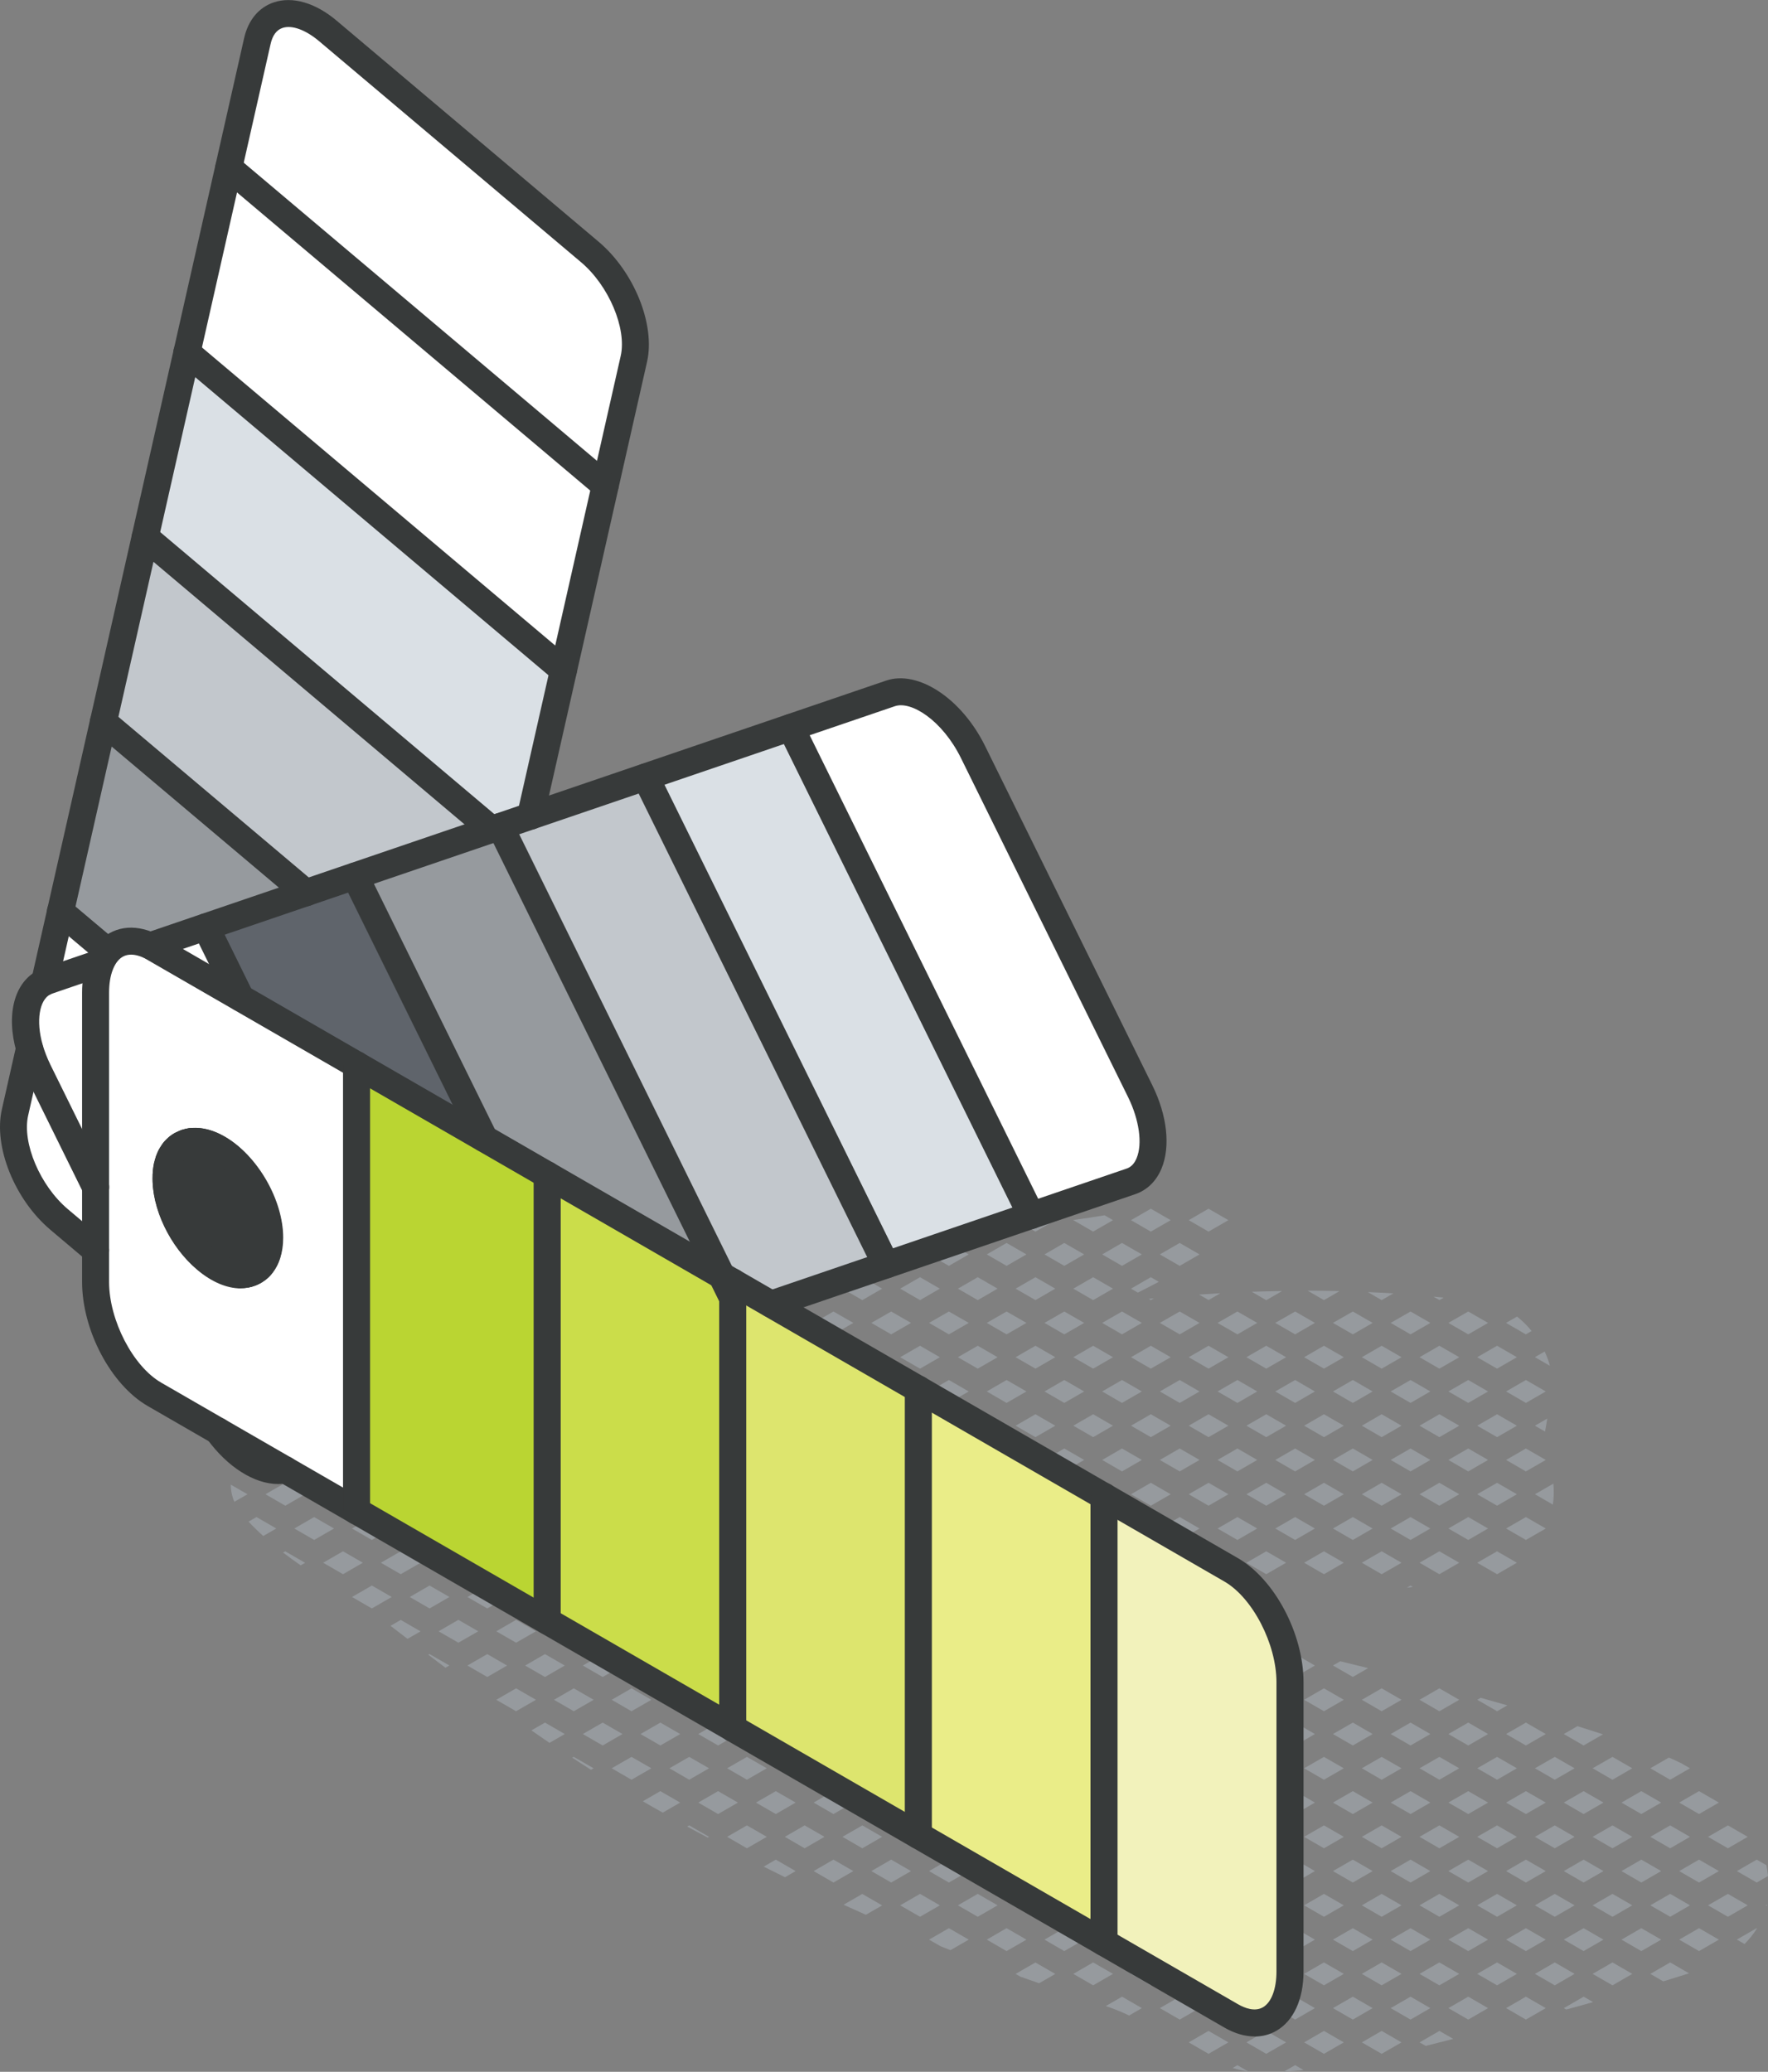 <svg xmlns="http://www.w3.org/2000/svg" id="Layer_2" data-name="Layer 2" viewBox="0 0 290.13 340"><rect x="0" y="0" width="290.13" height="340" fill="#808080" stroke="none"/><defs><style>      .cls-1 {        fill: #f2f2bb;      }      .cls-2 {        fill: #eaed88;      }      .cls-3 {        fill: #fff;      }      .cls-4 {        fill: #969a9e;      }      .cls-5 {        fill: #c2c7cc;      }      .cls-6 {        fill: #bad532;      }      .cls-7 {        fill: #cbdd4a;      }      .cls-8 {        fill: #dde56e;      }      .cls-9 {        fill: #dae0e5;      }      .cls-10 {        fill: #373a3a;      }      .cls-11 {        fill: #5f646b;      }    </style></defs><g id="icons_design" data-name="icons design"><g><path class="cls-4" d="m289.93,312.78c.02-.07.03-.15.05-.22l-.21.12.17.1Z"></path><polygon class="cls-4" points="286.8 301.44 283.55 299.56 280.29 301.44 283.55 303.32 286.8 301.44"></polygon><polygon class="cls-4" points="283.55 310.8 280.29 312.68 283.55 314.56 286.8 312.68 283.55 310.8"></polygon><path class="cls-4" d="m288.28,305.18l-3.26,1.88,3.26,1.88,1.85-1.07c-.07-.61-.15-1.2-.26-1.77l-1.59-.92Z"></path><path class="cls-4" d="m285.03,318.31l1.25.72c.78-.78,1.47-1.65,2.05-2.58l-.05-.03-3.26,1.88Z"></path><path class="cls-4" d="m277.33,290.19l-1.38-.8c-.68-.33-1.37-.65-2.08-.96l-3.05,1.76,3.25,1.88,3.26-1.88Z"></path><polygon class="cls-4" points="277.33 301.44 274.08 299.56 270.82 301.44 274.08 303.32 277.33 301.44"></polygon><polygon class="cls-4" points="282.07 295.82 278.81 293.94 275.56 295.82 278.81 297.7 282.07 295.82"></polygon><polygon class="cls-4" points="277.33 312.68 274.08 310.8 270.82 312.68 274.08 314.56 277.33 312.68"></polygon><polygon class="cls-4" points="282.07 307.06 278.81 305.18 275.56 307.06 278.81 308.94 282.07 307.06"></polygon><path class="cls-4" d="m270.82,323.93l2.12,1.23c1.41-.43,2.82-.87,4.23-1.32l-3.09-1.79-3.25,1.88Z"></path><polygon class="cls-4" points="275.56 318.31 278.81 320.19 282.07 318.31 278.81 316.43 275.56 318.31"></polygon><polygon class="cls-4" points="267.86 290.19 264.61 288.32 261.35 290.19 264.61 292.07 267.86 290.19"></polygon><polygon class="cls-4" points="267.86 301.44 264.61 299.56 261.35 301.44 264.61 303.32 267.86 301.44"></polygon><polygon class="cls-4" points="272.6 295.82 269.34 293.94 266.09 295.82 269.34 297.7 272.6 295.82"></polygon><polygon class="cls-4" points="267.86 312.68 264.61 310.8 261.35 312.68 264.61 314.56 267.86 312.68"></polygon><polygon class="cls-4" points="272.6 307.06 269.34 305.18 266.09 307.06 269.34 308.94 272.6 307.06"></polygon><polygon class="cls-4" points="261.35 323.93 264.61 325.81 267.86 323.93 264.61 322.05 261.35 323.93"></polygon><polygon class="cls-4" points="269.34 316.43 266.09 318.31 269.34 320.19 272.6 318.31 269.34 316.43"></polygon><polygon class="cls-4" points="258.39 290.19 255.14 288.32 251.88 290.19 255.14 292.07 258.39 290.19"></polygon><path class="cls-4" d="m263.05,284.62c-1.4-.45-2.79-.91-4.19-1.34l-2.24,1.29,3.25,1.88,3.17-1.83Z"></path><polygon class="cls-4" points="258.39 301.44 255.14 299.56 251.88 301.44 255.14 303.32 258.39 301.44"></polygon><polygon class="cls-4" points="263.13 295.82 259.87 293.94 256.62 295.82 259.87 297.7 263.13 295.82"></polygon><polygon class="cls-4" points="258.39 312.68 255.14 310.8 251.88 312.68 255.14 314.56 258.39 312.68"></polygon><polygon class="cls-4" points="263.13 307.06 259.87 305.18 256.62 307.06 259.87 308.94 263.13 307.06"></polygon><polygon class="cls-4" points="255.14 322.05 251.88 323.93 255.14 325.81 258.39 323.93 255.14 322.05"></polygon><polygon class="cls-4" points="263.13 318.31 259.87 316.43 256.62 318.31 259.87 320.19 263.13 318.31"></polygon><path class="cls-4" d="m256.62,329.55l.4.23c1.47-.4,2.94-.8,4.4-1.22l-1.54-.89-3.25,1.88Z"></path><path class="cls-4" d="m247.35,279.86c-1.45-.42-2.91-.83-4.37-1.24l-.56.33,3.26,1.88,1.68-.97Z"></path><polygon class="cls-4" points="248.92 290.19 245.67 288.32 242.41 290.19 245.67 292.07 248.92 290.19"></polygon><polygon class="cls-4" points="253.66 284.57 250.4 282.69 247.15 284.57 250.4 286.45 253.66 284.57"></polygon><polygon class="cls-4" points="248.92 301.44 245.67 299.56 242.41 301.44 245.67 303.32 248.92 301.44"></polygon><polygon class="cls-4" points="253.66 295.82 250.4 293.94 247.15 295.82 250.4 297.7 253.66 295.82"></polygon><polygon class="cls-4" points="248.92 312.68 245.67 310.8 242.41 312.68 245.67 314.56 248.92 312.68"></polygon><polygon class="cls-4" points="253.66 307.06 250.4 305.18 247.15 307.06 250.4 308.94 253.66 307.06"></polygon><polygon class="cls-4" points="245.67 322.05 242.41 323.93 245.67 325.81 248.92 323.93 245.67 322.05"></polygon><polygon class="cls-4" points="253.66 318.31 250.4 316.43 247.15 318.31 250.4 320.19 253.66 318.31"></polygon><polygon class="cls-4" points="247.15 329.55 250.4 331.43 253.66 329.55 250.4 327.67 247.15 329.55"></polygon><polygon class="cls-4" points="232.95 278.95 236.2 280.83 239.46 278.95 236.2 277.07 232.95 278.95"></polygon><polygon class="cls-4" points="239.46 290.19 236.2 288.32 232.95 290.19 236.2 292.07 239.46 290.19"></polygon><polygon class="cls-4" points="244.19 284.57 240.94 282.69 237.68 284.57 240.94 286.45 244.19 284.57"></polygon><polygon class="cls-4" points="239.46 301.44 236.2 299.56 232.95 301.44 236.2 303.32 239.46 301.44"></polygon><polygon class="cls-4" points="244.19 295.82 240.94 293.94 237.68 295.82 240.94 297.7 244.19 295.82"></polygon><polygon class="cls-4" points="239.46 312.68 236.2 310.8 232.95 312.68 236.2 314.56 239.46 312.68"></polygon><polygon class="cls-4" points="244.19 307.06 240.94 305.18 237.68 307.06 240.94 308.94 244.19 307.06"></polygon><polygon class="cls-4" points="239.46 323.93 236.2 322.05 232.95 323.93 236.2 325.81 239.46 323.93"></polygon><polygon class="cls-4" points="244.19 318.31 240.94 316.43 237.68 318.31 240.94 320.19 244.19 318.31"></polygon><path class="cls-4" d="m232.95,335.17l1.01.58c1.52-.38,3.02-.76,4.52-1.15l-2.27-1.31-3.25,1.88Z"></path><polygon class="cls-4" points="237.68 329.55 240.94 331.43 244.19 329.55 240.94 327.67 237.68 329.55"></polygon><polygon class="cls-4" points="229.99 278.95 226.73 277.07 223.48 278.95 226.73 280.83 229.99 278.95"></polygon><polygon class="cls-4" points="229.99 290.19 226.73 288.32 223.48 290.19 226.73 292.07 229.99 290.19"></polygon><polygon class="cls-4" points="234.72 284.57 231.47 282.69 228.21 284.57 231.47 286.45 234.72 284.57"></polygon><polygon class="cls-4" points="229.99 301.44 226.73 299.56 223.48 301.44 226.73 303.32 229.99 301.44"></polygon><polygon class="cls-4" points="234.72 295.82 231.47 293.94 228.21 295.82 231.47 297.7 234.72 295.82"></polygon><polygon class="cls-4" points="229.99 312.68 226.73 310.8 223.48 312.68 226.73 314.56 229.99 312.68"></polygon><polygon class="cls-4" points="234.72 307.06 231.47 305.18 228.21 307.06 231.47 308.94 234.72 307.06"></polygon><polygon class="cls-4" points="229.99 323.93 226.73 322.05 223.48 323.93 226.73 325.81 229.99 323.93"></polygon><polygon class="cls-4" points="234.72 318.31 231.47 316.43 228.21 318.31 231.47 320.19 234.72 318.31"></polygon><polygon class="cls-4" points="223.48 335.17 226.73 337.05 229.99 335.17 226.73 333.29 223.48 335.17"></polygon><polygon class="cls-4" points="231.47 327.67 228.21 329.55 231.47 331.43 234.72 329.55 231.47 327.67"></polygon><polygon class="cls-4" points="220.52 278.95 217.26 277.07 214.01 278.95 217.26 280.83 220.52 278.95"></polygon><path class="cls-4" d="m224.51,273.75c-1.52-.38-3.05-.75-4.57-1.12l-1.2.69,3.26,1.88,2.52-1.45Z"></path><polygon class="cls-4" points="220.52 290.19 217.26 288.32 214.01 290.19 217.26 292.07 220.52 290.19"></polygon><polygon class="cls-4" points="225.25 284.57 222 282.69 218.74 284.57 222 286.45 225.25 284.57"></polygon><polygon class="cls-4" points="220.52 301.44 217.26 299.56 214.01 301.44 217.26 303.32 220.52 301.44"></polygon><polygon class="cls-4" points="225.25 295.82 222 293.94 218.74 295.82 222 297.7 225.25 295.82"></polygon><polygon class="cls-4" points="220.52 312.68 217.26 310.8 214.01 312.68 217.26 314.56 220.52 312.68"></polygon><polygon class="cls-4" points="225.25 307.06 222 305.18 218.74 307.06 222 308.94 225.25 307.06"></polygon><polygon class="cls-4" points="220.52 323.93 217.26 322.05 214.01 323.93 217.26 325.81 220.52 323.93"></polygon><polygon class="cls-4" points="225.25 318.31 222 316.43 218.74 318.31 222 320.19 225.25 318.31"></polygon><polygon class="cls-4" points="214.01 335.17 217.26 337.05 220.52 335.17 217.26 333.29 214.01 335.17"></polygon><polygon class="cls-4" points="222 327.67 218.74 329.55 222 331.43 225.25 329.55 222 327.67"></polygon><polygon class="cls-4" points="211.05 278.95 207.79 277.07 204.54 278.95 207.79 280.83 211.05 278.95"></polygon><polygon class="cls-4" points="215.78 273.33 212.53 271.45 209.27 273.33 212.53 275.21 215.78 273.33"></polygon><polygon class="cls-4" points="211.05 290.19 207.79 288.32 204.54 290.19 207.79 292.07 211.05 290.19"></polygon><polygon class="cls-4" points="215.78 284.57 212.53 282.69 209.27 284.57 212.53 286.45 215.78 284.57"></polygon><polygon class="cls-4" points="211.05 301.44 207.79 299.56 204.54 301.44 207.79 303.32 211.05 301.44"></polygon><polygon class="cls-4" points="215.78 295.82 212.53 293.94 209.27 295.82 212.53 297.7 215.78 295.82"></polygon><polygon class="cls-4" points="211.05 312.68 207.79 310.8 204.54 312.68 207.79 314.56 211.05 312.68"></polygon><polygon class="cls-4" points="215.78 307.06 212.53 305.18 209.27 307.06 212.53 308.94 215.78 307.06"></polygon><polygon class="cls-4" points="211.05 323.93 207.79 322.05 204.54 323.93 207.79 325.81 211.05 323.93"></polygon><polygon class="cls-4" points="215.78 318.31 212.53 316.43 209.27 318.31 212.53 320.19 215.78 318.31"></polygon><path class="cls-4" d="m210.65,340c1.08-.08,2.17-.16,3.26-.29l-1.38-.8-1.88,1.08Z"></path><polygon class="cls-4" points="207.79 333.29 204.54 335.17 207.79 337.05 211.05 335.17 207.79 333.29"></polygon><polygon class="cls-4" points="215.78 329.55 212.53 327.67 209.27 329.55 212.53 331.43 215.78 329.55"></polygon><path class="cls-4" d="m200.59,268.28c-1.59-.33-3.19-.67-4.79-1l-.73.42,3.26,1.88,2.26-1.31Z"></path><polygon class="cls-4" points="201.58 278.95 198.32 277.07 195.07 278.95 198.32 280.83 201.58 278.95"></polygon><polygon class="cls-4" points="206.31 273.33 203.06 271.45 199.8 273.33 203.06 275.21 206.31 273.33"></polygon><polygon class="cls-4" points="201.58 290.19 198.32 288.32 195.07 290.19 198.32 292.07 201.58 290.19"></polygon><polygon class="cls-4" points="206.31 284.57 203.06 282.69 199.8 284.57 203.06 286.45 206.31 284.57"></polygon><polygon class="cls-4" points="201.58 301.44 198.32 299.56 195.07 301.44 198.32 303.32 201.58 301.44"></polygon><polygon class="cls-4" points="206.31 295.82 203.06 293.94 199.8 295.82 203.06 297.7 206.31 295.82"></polygon><polygon class="cls-4" points="201.58 312.68 198.32 310.8 195.07 312.68 198.32 314.56 201.58 312.68"></polygon><polygon class="cls-4" points="206.31 307.06 203.06 305.18 199.8 307.06 203.06 308.94 206.31 307.06"></polygon><polygon class="cls-4" points="201.58 323.93 198.32 322.05 195.07 323.93 198.32 325.81 201.58 323.93"></polygon><polygon class="cls-4" points="206.31 318.31 203.06 316.43 199.8 318.31 203.06 320.19 206.31 318.31"></polygon><path class="cls-4" d="m202.27,339.37c.85.25,1.7.44,2.58.58l-1.79-1.03-.79.45Z"></path><polygon class="cls-4" points="195.07 335.17 198.32 337.05 201.58 335.17 198.32 333.29 195.07 335.17"></polygon><polygon class="cls-4" points="206.31 329.55 203.06 327.67 199.8 329.55 203.06 331.43 206.31 329.55"></polygon><path class="cls-4" d="m192.11,267.71l-2.98-1.72c-.14-.03-.27-.05-.4-.08l-3.12,1.8,3.25,1.88,3.26-1.88Z"></path><polygon class="cls-4" points="192.11 278.95 188.85 277.07 185.6 278.95 188.85 280.83 192.11 278.95"></polygon><polygon class="cls-4" points="196.84 273.33 193.59 271.45 190.33 273.33 193.59 275.21 196.84 273.33"></polygon><polygon class="cls-4" points="192.11 290.19 188.85 288.32 185.6 290.19 188.85 292.07 192.11 290.19"></polygon><polygon class="cls-4" points="196.84 284.57 193.59 282.69 190.33 284.57 193.59 286.45 196.84 284.57"></polygon><polygon class="cls-4" points="192.11 301.44 188.85 299.56 185.6 301.44 188.85 303.32 192.11 301.44"></polygon><polygon class="cls-4" points="196.84 295.82 193.59 293.94 190.33 295.82 193.59 297.7 196.84 295.82"></polygon><polygon class="cls-4" points="192.11 312.68 188.85 310.8 185.6 312.68 188.85 314.56 192.11 312.68"></polygon><polygon class="cls-4" points="196.84 307.06 193.59 305.18 190.33 307.06 193.59 308.94 196.84 307.06"></polygon><polygon class="cls-4" points="188.85 322.05 185.6 323.93 188.85 325.81 192.11 323.93 188.85 322.05"></polygon><polygon class="cls-4" points="196.84 318.31 193.59 316.43 190.33 318.31 193.59 320.19 196.84 318.31"></polygon><polygon class="cls-4" points="193.59 327.67 190.33 329.55 193.59 331.43 196.84 329.55 193.59 327.67"></polygon><polygon class="cls-4" points="182.64 267.71 179.39 265.83 176.13 267.71 179.39 269.58 182.64 267.71"></polygon><polygon class="cls-4" points="182.64 278.95 179.39 277.07 176.13 278.95 179.39 280.83 182.64 278.95"></polygon><polygon class="cls-4" points="187.38 273.33 184.12 271.45 180.87 273.33 184.12 275.21 187.38 273.33"></polygon><polygon class="cls-4" points="182.64 290.19 179.39 288.32 176.13 290.19 179.39 292.07 182.64 290.19"></polygon><polygon class="cls-4" points="187.38 284.57 184.12 282.69 180.87 284.57 184.12 286.45 187.38 284.57"></polygon><polygon class="cls-4" points="182.64 301.44 179.39 299.56 176.13 301.44 179.39 303.32 182.64 301.44"></polygon><polygon class="cls-4" points="187.38 295.82 184.12 293.94 180.87 295.82 184.12 297.7 187.38 295.82"></polygon><polygon class="cls-4" points="182.64 312.68 179.39 310.8 176.13 312.68 179.39 314.56 182.64 312.68"></polygon><polygon class="cls-4" points="187.38 307.06 184.12 305.18 180.87 307.06 184.12 308.94 187.38 307.06"></polygon><polygon class="cls-4" points="179.39 322.05 176.13 323.93 179.39 325.81 182.64 323.93 179.39 322.05"></polygon><polygon class="cls-4" points="187.38 318.31 184.12 316.43 180.87 318.31 184.12 320.19 187.38 318.31"></polygon><path class="cls-4" d="m181.45,329.21c.11.04.21.07.32.11,1.19.4,2.36.89,3.52,1.44l2.09-1.21-3.25-1.88-2.67,1.54Z"></path><polygon class="cls-4" points="173.17 267.71 169.92 265.83 166.66 267.71 169.92 269.58 173.17 267.71"></polygon><polygon class="cls-4" points="173.17 278.95 169.92 277.07 166.66 278.95 169.92 280.83 173.17 278.95"></polygon><polygon class="cls-4" points="177.91 273.33 174.65 271.45 171.4 273.33 174.65 275.21 177.91 273.33"></polygon><polygon class="cls-4" points="173.17 290.19 169.92 288.32 166.66 290.19 169.92 292.07 173.17 290.19"></polygon><polygon class="cls-4" points="177.91 284.57 174.65 282.69 171.4 284.57 174.65 286.45 177.91 284.57"></polygon><polygon class="cls-4" points="173.17 301.44 169.92 299.56 166.66 301.44 169.92 303.32 173.17 301.44"></polygon><polygon class="cls-4" points="177.91 295.82 174.65 293.94 171.4 295.82 174.65 297.7 177.91 295.82"></polygon><polygon class="cls-4" points="173.17 312.68 169.92 310.8 166.66 312.68 169.92 314.56 173.17 312.68"></polygon><polygon class="cls-4" points="177.91 307.06 174.65 305.18 171.4 307.06 174.65 308.94 177.91 307.06"></polygon><path class="cls-4" d="m166.66,323.93l.77.45c1.03.37,2.05.73,3.08,1.09l2.66-1.53-3.26-1.88-3.26,1.88Z"></path><polygon class="cls-4" points="174.65 316.43 171.4 318.31 174.65 320.19 177.91 318.31 174.65 316.43"></polygon><polygon class="cls-4" points="163.7 267.71 160.45 265.83 157.19 267.71 160.45 269.58 163.7 267.71"></polygon><polygon class="cls-4" points="163.7 278.95 160.45 277.07 157.19 278.95 160.45 280.83 163.7 278.95"></polygon><polygon class="cls-4" points="168.44 273.33 165.18 271.45 161.93 273.33 165.18 275.21 168.44 273.33"></polygon><polygon class="cls-4" points="163.7 290.19 160.45 288.32 157.19 290.19 160.45 292.07 163.7 290.19"></polygon><polygon class="cls-4" points="168.44 284.57 165.18 282.69 161.93 284.57 165.18 286.45 168.44 284.57"></polygon><polygon class="cls-4" points="163.7 301.44 160.45 299.56 157.19 301.44 160.45 303.32 163.7 301.44"></polygon><polygon class="cls-4" points="168.44 295.82 165.18 293.94 161.93 295.82 165.18 297.7 168.44 295.82"></polygon><polygon class="cls-4" points="160.45 310.8 157.19 312.68 160.45 314.56 163.7 312.68 160.45 310.8"></polygon><polygon class="cls-4" points="168.44 307.06 165.18 305.18 161.93 307.06 165.18 308.94 168.44 307.06"></polygon><polygon class="cls-4" points="165.18 316.43 161.93 318.31 165.18 320.19 168.44 318.31 165.18 316.43"></polygon><polygon class="cls-4" points="154.23 267.71 150.98 265.83 147.72 267.71 150.98 269.58 154.23 267.71"></polygon><polygon class="cls-4" points="154.23 278.95 150.98 277.07 147.72 278.95 150.98 280.83 154.23 278.95"></polygon><polygon class="cls-4" points="158.97 273.33 155.71 271.45 152.46 273.33 155.71 275.21 158.97 273.33"></polygon><polygon class="cls-4" points="154.23 290.19 150.98 288.32 147.72 290.19 150.98 292.07 154.23 290.19"></polygon><polygon class="cls-4" points="158.97 284.57 155.71 282.69 152.46 284.57 155.71 286.45 158.97 284.57"></polygon><polygon class="cls-4" points="154.23 301.44 150.98 299.56 147.72 301.44 150.98 303.32 154.23 301.44"></polygon><polygon class="cls-4" points="158.97 295.82 155.71 293.94 152.46 295.82 155.71 297.7 158.97 295.82"></polygon><polygon class="cls-4" points="150.98 310.8 147.72 312.68 150.98 314.56 154.23 312.68 150.98 310.8"></polygon><polygon class="cls-4" points="158.97 307.06 155.71 305.18 152.46 307.06 155.71 308.94 158.97 307.06"></polygon><path class="cls-4" d="m152.46,318.31l1.88,1.08c.54.22,1.09.44,1.63.65l3-1.73-3.26-1.88-3.25,1.88Z"></path><path class="cls-4" d="m141.07,269.33l.44.26,3.26-1.88-2.2-1.27c-.54.8-1.02,1.68-1.41,2.66-.03.08-.05.16-.08.23Z"></path><path class="cls-4" d="m141.51,280.83l3.26-1.88-3.26-1.88-1.12.65c.24,1.06.59,2.1,1.06,3.08l.06.03Z"></path><polygon class="cls-4" points="149.5 273.33 146.24 271.45 142.99 273.33 146.24 275.21 149.5 273.33"></polygon><polygon class="cls-4" points="144.76 290.19 141.51 288.32 138.25 290.19 141.51 292.07 144.76 290.19"></polygon><path class="cls-4" d="m146.24,286.45l3.26-1.88-3.26-1.88-2.53,1.46c.72.81,1.53,1.56,2.44,2.23-.05-.02-.09-.04-.14-.07l.23.13Z"></path><polygon class="cls-4" points="144.76 301.44 141.51 299.56 138.25 301.44 141.51 303.32 144.76 301.44"></polygon><polygon class="cls-4" points="149.5 295.82 146.24 293.94 142.99 295.82 146.24 297.7 149.5 295.82"></polygon><path class="cls-4" d="m138.43,312.58c1.22.55,2.43,1.11,3.66,1.65l2.67-1.54-3.26-1.88-3.08,1.78Z"></path><polygon class="cls-4" points="146.24 305.18 142.99 307.06 146.24 308.94 149.5 307.06 146.24 305.18"></polygon><path class="cls-4" d="m133.26,280.13c-1.15-.58-2.29-1.18-3.43-1.78l-1.04.6,3.25,1.88,1.22-.7Z"></path><polygon class="cls-4" points="135.3 290.19 132.04 288.32 128.79 290.19 132.04 292.07 135.3 290.19"></polygon><polygon class="cls-4" points="140.03 284.57 136.77 282.69 133.52 284.57 136.77 286.45 140.03 284.57"></polygon><polygon class="cls-4" points="132.04 299.56 128.79 301.44 132.04 303.32 135.3 301.44 132.04 299.56"></polygon><polygon class="cls-4" points="140.03 295.82 136.77 293.94 133.52 295.82 136.77 297.7 140.03 295.82"></polygon><polygon class="cls-4" points="136.77 305.18 133.52 307.06 136.77 308.94 140.03 307.06 136.77 305.18"></polygon><polygon class="cls-4" points="125.83 278.95 122.57 277.07 119.32 278.95 122.57 280.83 125.83 278.95"></polygon><polygon class="cls-4" points="125.83 290.19 122.57 288.32 119.32 290.19 122.57 292.07 125.83 290.19"></polygon><polygon class="cls-4" points="130.56 284.57 127.31 282.69 124.05 284.57 127.31 286.45 130.56 284.57"></polygon><polygon class="cls-4" points="122.57 299.56 119.32 301.44 122.57 303.32 125.83 301.44 122.57 299.56"></polygon><polygon class="cls-4" points="130.56 295.82 127.31 293.94 124.05 295.82 127.31 297.7 130.56 295.82"></polygon><path class="cls-4" d="m125.32,306.33c1.16.58,2.33,1.17,3.5,1.74l1.74-1.01-3.25-1.88-1.99,1.15Z"></path><path class="cls-4" d="m113.44,269.39c-1.09-.62-2.18-1.24-3.27-1.87l-.33.19,3.26,1.88.34-.19Z"></path><polygon class="cls-4" points="116.36 278.95 113.1 277.07 109.85 278.95 113.1 280.83 116.36 278.95"></polygon><path class="cls-4" d="m120.77,273.51c-1.11-.61-2.21-1.23-3.32-1.84l-2.88,1.66,3.25,1.88,2.94-1.7Z"></path><polygon class="cls-4" points="116.36 290.19 113.1 288.32 109.85 290.19 113.1 292.07 116.36 290.19"></polygon><polygon class="cls-4" points="121.09 284.57 117.84 282.69 114.58 284.57 117.84 286.45 121.09 284.57"></polygon><path class="cls-4" d="m112.77,299.75c1.12.62,2.25,1.21,3.37,1.81l.21-.12-3.25-1.88-.33.19Z"></path><polygon class="cls-4" points="117.84 293.94 114.58 295.82 117.84 297.7 121.09 295.82 117.84 293.94"></polygon><polygon class="cls-4" points="106.89 267.71 103.63 265.83 100.38 267.71 103.63 269.58 106.89 267.71"></polygon><polygon class="cls-4" points="106.89 278.95 103.63 277.07 100.38 278.95 103.63 280.83 106.89 278.95"></polygon><polygon class="cls-4" points="111.62 273.33 108.37 271.45 105.11 273.33 108.37 275.21 111.62 273.33"></polygon><polygon class="cls-4" points="103.63 288.32 100.38 290.19 103.63 292.07 106.89 290.19 103.63 288.32"></polygon><polygon class="cls-4" points="111.62 284.57 108.37 282.69 105.11 284.57 108.37 286.45 111.62 284.57"></polygon><path class="cls-4" d="m105.48,295.6c1.08.64,2.18,1.25,3.28,1.87l2.86-1.65-3.26-1.88-2.88,1.67Z"></path><polygon class="cls-4" points="97.42 267.71 94.16 265.83 90.91 267.71 94.16 269.58 97.42 267.71"></polygon><polygon class="cls-4" points="97.42 278.95 94.16 277.07 90.91 278.95 94.16 280.83 97.42 278.95"></polygon><polygon class="cls-4" points="102.15 273.33 98.9 271.45 95.64 273.33 98.9 275.21 102.15 273.33"></polygon><path class="cls-4" d="m93.92,288.46c1.02.66,2.04,1.33,3.07,1.98l.42-.25-3.26-1.88-.24.14Z"></path><polygon class="cls-4" points="98.9 282.69 95.64 284.57 98.9 286.45 102.15 284.57 98.9 282.69"></polygon><polygon class="cls-4" points="87.95 267.71 84.69 265.83 81.44 267.71 84.69 269.58 87.95 267.71"></polygon><polygon class="cls-4" points="84.69 277.07 81.44 278.95 84.69 280.83 87.95 278.95 84.69 277.07"></polygon><polygon class="cls-4" points="92.68 273.33 89.43 271.45 86.17 273.33 89.43 275.21 92.68 273.33"></polygon><path class="cls-4" d="m87.21,283.97c.99.68,1.97,1.38,2.96,2.05l2.51-1.45-3.25-1.88-2.22,1.28Z"></path><polygon class="cls-4" points="75.22 265.83 71.97 267.71 75.22 269.58 78.48 267.71 75.22 265.83"></polygon><polygon class="cls-4" points="79.96 271.45 76.7 273.33 79.96 275.21 83.21 273.33 79.96 271.45"></polygon><path class="cls-4" d="m64.07,266.8c.07.06.15.11.22.17l2.58,1.98,2.14-1.23-3.25-1.88-1.68.97Z"></path><path class="cls-4" d="m70.29,271.56c.93.72,1.88,1.42,2.81,2.13l.64-.37-3.26-1.88-.2.11Z"></path><polygon class="cls-4" points="59.54 245.22 56.29 243.34 53.03 245.22 56.29 247.1 59.54 245.22"></polygon><polygon class="cls-4" points="56.29 254.58 53.03 256.46 56.29 258.34 59.54 256.46 56.29 254.58"></polygon><polygon class="cls-4" points="50.07 245.22 46.82 243.34 43.56 245.22 46.82 247.1 50.07 245.22"></polygon><polygon class="cls-4" points="54.81 239.59 51.55 237.71 48.3 239.59 51.55 241.47 54.81 239.59"></polygon><path class="cls-4" d="m46.46,254.79c.94.72,1.9,1.41,2.88,2.1l.73-.42-3.26-1.88-.35.2Z"></path><polygon class="cls-4" points="51.55 248.96 48.3 250.84 51.55 252.72 54.81 250.84 51.55 248.96"></polygon><path class="cls-4" d="m38.45,246.46l2.16-1.24-2.74-1.58c0,.95.2,1.91.59,2.83Z"></path><path class="cls-4" d="m39.15,239.78l2.93,1.69,3.25-1.88-3.15-1.82c-.17.05-.34.11-.5.17l-1.71.99c-.31.26-.58.54-.82.85Z"></path><path class="cls-4" d="m40.79,249.71c.76.82,1.57,1.61,2.41,2.36l2.14-1.23-3.25-1.88-1.3.75Z"></path><path class="cls-4" d="m253.48,221.8l-1.6.92,2.46,1.42c-.2-.78-.5-1.57-.86-2.34Z"></path><path class="cls-4" d="m251.88,233.97l1.66.96c.13-.71.26-1.42.37-2.13l-2.03,1.17Z"></path><path class="cls-4" d="m254.9,243.48l-3.01,1.74,2.94,1.7c.16-1.15.19-2.3.08-3.44Z"></path><polygon class="cls-4" points="248.92 222.73 245.67 220.85 242.41 222.73 245.67 224.61 248.92 222.73"></polygon><path class="cls-4" d="m248.95,216.06l-1.81,1.04,3.25,1.88.95-.55c-.72-.89-1.53-1.69-2.4-2.37Z"></path><polygon class="cls-4" points="248.92 233.97 245.67 232.09 242.41 233.97 245.67 235.85 248.92 233.97"></polygon><polygon class="cls-4" points="253.66 228.35 250.4 226.47 247.15 228.35 250.4 230.23 253.66 228.35"></polygon><polygon class="cls-4" points="245.67 243.34 242.41 245.22 245.67 247.1 248.92 245.22 245.67 243.34"></polygon><polygon class="cls-4" points="253.66 239.59 250.4 237.71 247.15 239.59 250.4 241.47 253.66 239.59"></polygon><polygon class="cls-4" points="248.92 256.46 245.67 254.58 242.41 256.46 245.67 258.34 248.92 256.46"></polygon><polygon class="cls-4" points="250.4 248.96 247.15 250.84 250.4 252.72 253.66 250.84 250.4 248.96"></polygon><path class="cls-4" d="m236.2,213.36l.71-.41c-.56-.06-1.12-.1-1.68-.16l.97.56Z"></path><polygon class="cls-4" points="239.46 222.73 236.2 220.85 232.95 222.73 236.2 224.61 239.46 222.73"></polygon><polygon class="cls-4" points="244.19 217.1 240.94 215.23 237.68 217.1 240.94 218.98 244.19 217.1"></polygon><polygon class="cls-4" points="239.46 233.97 236.2 232.09 232.95 233.97 236.2 235.85 239.46 233.97"></polygon><polygon class="cls-4" points="244.19 228.35 240.94 226.47 237.68 228.35 240.94 230.23 244.19 228.35"></polygon><polygon class="cls-4" points="239.46 245.22 236.2 243.34 232.95 245.22 236.2 247.1 239.46 245.22"></polygon><polygon class="cls-4" points="244.19 239.59 240.94 237.71 237.68 239.59 240.94 241.47 244.19 239.59"></polygon><polygon class="cls-4" points="236.2 254.58 232.95 256.46 236.2 258.34 239.46 256.46 236.2 254.58"></polygon><polygon class="cls-4" points="244.19 250.84 240.94 248.96 237.68 250.84 240.94 252.72 244.19 250.84"></polygon><path class="cls-4" d="m228.65,212.25c-1.4-.09-2.79-.14-4.18-.2l2.26,1.31,1.92-1.11Z"></path><polygon class="cls-4" points="229.99 222.73 226.73 220.85 223.48 222.73 226.73 224.61 229.99 222.73"></polygon><polygon class="cls-4" points="234.72 217.1 231.47 215.23 228.21 217.1 231.47 218.98 234.72 217.1"></polygon><polygon class="cls-4" points="229.99 233.97 226.73 232.09 223.48 233.97 226.73 235.85 229.99 233.97"></polygon><polygon class="cls-4" points="234.72 228.35 231.47 226.47 228.21 228.35 231.47 230.23 234.72 228.35"></polygon><polygon class="cls-4" points="229.99 245.22 226.73 243.34 223.48 245.22 226.73 247.1 229.99 245.22"></polygon><polygon class="cls-4" points="234.72 239.59 231.47 237.71 228.21 239.59 231.47 241.47 234.72 239.59"></polygon><path class="cls-4" d="m230.84,260.57c.33-.04.67-.09,1-.15l-.37-.21-.63.36Z"></path><polygon class="cls-4" points="226.73 254.58 223.48 256.46 226.73 258.34 229.99 256.46 226.73 254.58"></polygon><polygon class="cls-4" points="231.47 248.96 228.21 250.84 231.47 252.72 234.72 250.84 231.47 248.96"></polygon><path class="cls-4" d="m219.82,211.88c-1.75-.04-3.49-.07-5.24-.07l2.68,1.55,2.56-1.48Z"></path><polygon class="cls-4" points="220.52 222.73 217.26 220.85 214.01 222.73 217.26 224.61 220.52 222.73"></polygon><polygon class="cls-4" points="225.25 217.1 222 215.23 218.74 217.1 222 218.98 225.25 217.1"></polygon><polygon class="cls-4" points="220.52 233.97 217.26 232.09 214.01 233.97 217.26 235.85 220.52 233.97"></polygon><polygon class="cls-4" points="225.25 228.35 222 226.47 218.74 228.35 222 230.23 225.25 228.35"></polygon><polygon class="cls-4" points="220.52 245.22 217.26 243.34 214.01 245.22 217.26 247.1 220.52 245.22"></polygon><polygon class="cls-4" points="225.25 239.59 222 237.71 218.74 239.59 222 241.47 225.25 239.59"></polygon><polygon class="cls-4" points="220.52 256.46 217.26 254.58 214.01 256.46 217.26 258.34 220.52 256.46"></polygon><polygon class="cls-4" points="225.25 250.84 222 248.96 218.74 250.84 222 252.72 225.25 250.84"></polygon><path class="cls-4" d="m210.38,211.87c-1.66.03-3.32.06-4.97.12l2.38,1.38,2.59-1.49Z"></path><polygon class="cls-4" points="211.05 222.73 207.79 220.85 204.54 222.73 207.79 224.61 211.05 222.73"></polygon><polygon class="cls-4" points="215.78 217.1 212.53 215.23 209.27 217.1 212.53 218.98 215.78 217.1"></polygon><polygon class="cls-4" points="211.05 233.97 207.79 232.09 204.54 233.97 207.79 235.85 211.05 233.97"></polygon><polygon class="cls-4" points="215.78 228.35 212.53 226.47 209.27 228.35 212.53 230.23 215.78 228.35"></polygon><polygon class="cls-4" points="211.05 245.22 207.79 243.34 204.54 245.22 207.79 247.1 211.05 245.22"></polygon><polygon class="cls-4" points="215.78 239.59 212.53 237.71 209.27 239.59 212.53 241.47 215.78 239.59"></polygon><polygon class="cls-4" points="211.05 256.46 207.79 254.58 204.54 256.46 207.79 258.34 211.05 256.46"></polygon><polygon class="cls-4" points="215.78 250.84 212.53 248.96 209.27 250.84 212.53 252.72 215.78 250.84"></polygon><polygon class="cls-4" points="195.07 200.24 198.32 202.12 201.58 200.24 198.32 198.36 195.07 200.24"></polygon><path class="cls-4" d="m200.28,212.23c-1.17.07-2.34.14-3.51.22l1.56.9,1.95-1.13Z"></path><polygon class="cls-4" points="201.58 222.73 198.32 220.85 195.07 222.73 198.32 224.61 201.58 222.73"></polygon><polygon class="cls-4" points="206.31 217.1 203.06 215.23 199.8 217.1 203.06 218.98 206.31 217.1"></polygon><polygon class="cls-4" points="201.58 233.97 198.32 232.09 195.07 233.97 198.32 235.85 201.58 233.97"></polygon><polygon class="cls-4" points="206.31 228.35 203.06 226.47 199.8 228.35 203.06 230.23 206.31 228.35"></polygon><polygon class="cls-4" points="201.58 245.22 198.32 243.34 195.07 245.22 198.32 247.1 201.58 245.22"></polygon><polygon class="cls-4" points="206.31 239.59 203.06 237.71 199.8 239.59 203.06 241.47 206.31 239.59"></polygon><polygon class="cls-4" points="198.32 258.34 201.58 256.46 198.32 254.58 195.07 256.46 198.32 258.34"></polygon><polygon class="cls-4" points="203.06 248.96 199.8 250.84 203.06 252.72 206.31 250.84 203.06 248.96"></polygon><polygon class="cls-4" points="188.85 198.36 185.6 200.24 188.85 202.12 192.11 200.24 188.85 198.36"></polygon><path class="cls-4" d="m188.85,209.6l-3.25,1.88,1.12.65c1.16-.58,2.3-1.17,3.44-1.77l-1.31-.76Z"></path><path class="cls-4" d="m189.36,213.07c-.29.03-.57.06-.86.09l.35.2.51-.29Z"></path><polygon class="cls-4" points="196.84 205.86 193.59 203.98 190.33 205.86 193.59 207.74 196.84 205.86"></polygon><polygon class="cls-4" points="192.11 222.73 188.85 220.85 185.6 222.73 188.85 224.61 192.11 222.73"></polygon><polygon class="cls-4" points="196.84 217.1 193.59 215.23 190.33 217.1 193.59 218.98 196.84 217.1"></polygon><polygon class="cls-4" points="192.11 233.97 188.85 232.09 185.6 233.97 188.85 235.85 192.11 233.97"></polygon><polygon class="cls-4" points="196.84 228.35 193.59 226.47 190.33 228.35 193.59 230.23 196.84 228.35"></polygon><polygon class="cls-4" points="192.11 245.22 188.85 243.34 185.6 245.22 188.85 247.1 192.11 245.22"></polygon><polygon class="cls-4" points="196.84 239.59 193.59 237.71 190.33 239.59 193.59 241.47 196.84 239.59"></polygon><polygon class="cls-4" points="193.31 260.37 193.86 260.36 193.59 260.2 193.31 260.37"></polygon><polygon class="cls-4" points="192.11 256.46 188.85 254.58 185.6 256.46 188.85 258.34 192.11 256.46"></polygon><polygon class="cls-4" points="193.59 248.96 190.33 250.84 193.59 252.72 196.84 250.84 193.59 248.96"></polygon><path class="cls-4" d="m182.64,200.24l-1.38-.8c-1.68.28-3.37.53-5.06.76l-.07.04,3.25,1.88,3.26-1.88Z"></path><polygon class="cls-4" points="182.64 211.48 179.39 209.6 176.13 211.48 179.39 213.36 182.64 211.48"></polygon><polygon class="cls-4" points="187.38 205.86 184.12 203.98 180.87 205.86 184.12 207.74 187.38 205.86"></polygon><polygon class="cls-4" points="182.64 222.73 179.39 220.85 176.13 222.73 179.39 224.61 182.64 222.73"></polygon><polygon class="cls-4" points="187.38 217.1 184.12 215.23 180.87 217.1 184.12 218.98 187.38 217.1"></polygon><polygon class="cls-4" points="182.64 233.97 179.39 232.09 176.13 233.97 179.39 235.85 182.64 233.97"></polygon><polygon class="cls-4" points="187.38 228.35 184.12 226.47 180.87 228.35 184.12 230.23 187.38 228.35"></polygon><polygon class="cls-4" points="182.64 245.22 179.39 243.34 176.13 245.22 179.39 247.1 182.64 245.22"></polygon><polygon class="cls-4" points="187.38 239.59 184.12 237.71 180.87 239.59 184.12 241.47 187.38 239.59"></polygon><polygon class="cls-4" points="183.72 260.44 184.52 260.43 184.12 260.2 183.72 260.44"></polygon><polygon class="cls-4" points="179.39 258.34 182.64 256.46 179.39 254.58 176.13 256.46 179.39 258.34"></polygon><polygon class="cls-4" points="184.12 248.96 180.87 250.84 184.12 252.72 187.38 250.84 184.12 248.96"></polygon><path class="cls-4" d="m169.92,202.12l2.38-1.38c-1.26.17-2.51.37-3.77.58l1.38.8Z"></path><polygon class="cls-4" points="173.17 211.48 169.92 209.6 166.66 211.48 169.92 213.36 173.17 211.48"></polygon><polygon class="cls-4" points="177.91 205.86 174.65 203.98 171.4 205.86 174.65 207.74 177.91 205.86"></polygon><polygon class="cls-4" points="173.17 222.73 169.92 220.85 166.66 222.73 169.92 224.61 173.17 222.73"></polygon><polygon class="cls-4" points="177.91 217.1 174.65 215.23 171.4 217.1 174.65 218.98 177.91 217.1"></polygon><polygon class="cls-4" points="173.17 233.97 169.92 232.09 166.66 233.97 169.92 235.85 173.17 233.97"></polygon><polygon class="cls-4" points="177.91 228.35 174.65 226.47 171.4 228.35 174.65 230.23 177.91 228.35"></polygon><polygon class="cls-4" points="173.17 245.22 169.92 243.34 166.66 245.22 169.92 247.1 173.17 245.22"></polygon><polygon class="cls-4" points="177.91 239.59 174.65 237.71 171.4 239.59 174.65 241.47 177.91 239.59"></polygon><polygon class="cls-4" points="174.24 260.44 175.07 260.44 174.65 260.2 174.24 260.44"></polygon><path class="cls-4" d="m174.65,263.96l.78-.45c-.73-.12-1.46-.24-2.19-.36l1.4.81Z"></path><polygon class="cls-4" points="169.92 254.58 166.66 256.46 169.92 258.34 173.17 256.46 169.92 254.58"></polygon><polygon class="cls-4" points="174.65 248.96 171.4 250.84 174.65 252.72 177.91 250.84 174.65 248.96"></polygon><polygon class="cls-4" points="163.7 200.24 160.45 198.36 157.19 200.24 160.45 202.12 163.7 200.24"></polygon><polygon class="cls-4" points="163.7 211.48 160.45 209.6 157.19 211.48 160.45 213.36 163.7 211.48"></polygon><polygon class="cls-4" points="168.44 205.86 165.18 203.98 161.93 205.86 165.18 207.74 168.44 205.86"></polygon><polygon class="cls-4" points="163.7 222.73 160.45 220.85 157.19 222.73 160.45 224.61 163.7 222.73"></polygon><polygon class="cls-4" points="168.44 217.1 165.18 215.23 161.93 217.1 165.18 218.98 168.44 217.1"></polygon><polygon class="cls-4" points="163.7 233.97 160.45 232.09 157.19 233.97 160.45 235.85 163.7 233.97"></polygon><polygon class="cls-4" points="168.44 228.35 165.18 226.47 161.93 228.35 165.18 230.23 168.44 228.35"></polygon><polygon class="cls-4" points="163.7 245.22 160.45 243.34 157.19 245.22 160.45 247.1 163.7 245.22"></polygon><polygon class="cls-4" points="168.44 239.59 165.18 237.71 161.93 239.59 165.18 241.47 168.44 239.59"></polygon><polygon class="cls-4" points="164.83 260.41 165.54 260.41 165.18 260.2 164.83 260.41"></polygon><path class="cls-4" d="m168.06,262.3c-1.72-.27-3.44-.52-5.16-.78l-.97.56,3.25,1.88,2.87-1.66Z"></path><polygon class="cls-4" points="163.7 256.46 160.45 254.58 157.19 256.46 160.45 258.34 163.7 256.46"></polygon><polygon class="cls-4" points="165.18 248.96 161.93 250.84 165.18 252.72 168.44 250.84 165.18 248.96"></polygon><polygon class="cls-4" points="154.23 200.24 150.98 198.36 147.72 200.24 150.98 202.12 154.23 200.24"></polygon><path class="cls-4" d="m158.8,194.71c-1.59-.64-3.39-.91-5.35-.67l-.99.57,3.25,1.88,3.08-1.78Z"></path><polygon class="cls-4" points="154.23 211.48 150.98 209.6 147.72 211.48 150.98 213.36 154.23 211.48"></polygon><polygon class="cls-4" points="158.97 205.86 155.71 203.98 152.46 205.86 155.71 207.74 158.97 205.86"></polygon><polygon class="cls-4" points="154.23 222.73 150.98 220.85 147.72 222.73 150.98 224.61 154.23 222.73"></polygon><polygon class="cls-4" points="158.97 217.1 155.71 215.23 152.46 217.1 155.71 218.98 158.97 217.1"></polygon><polygon class="cls-4" points="154.23 233.97 150.98 232.09 147.72 233.97 150.98 235.85 154.23 233.97"></polygon><polygon class="cls-4" points="158.97 228.35 155.71 226.47 152.46 228.35 155.71 230.23 158.97 228.35"></polygon><polygon class="cls-4" points="154.23 245.22 150.98 243.34 147.72 245.22 150.98 247.1 154.23 245.22"></polygon><polygon class="cls-4" points="158.97 239.59 155.71 237.71 152.46 239.59 155.71 241.47 158.97 239.59"></polygon><path class="cls-4" d="m158.97,262.08l-2.51-1.45c-.47-.03-.93-.05-1.39-.06l-2.61,1.51,3.25,1.88,3.26-1.88Z"></path><path class="cls-4" d="m155.58,260.28c.09,0,.18,0,.27,0l-.14-.08-.13.08Z"></path><polygon class="cls-4" points="150.98 258.34 154.23 256.46 150.98 254.58 147.72 256.46 150.98 258.34"></polygon><polygon class="cls-4" points="155.71 248.96 152.46 250.84 155.71 252.72 158.97 250.84 155.71 248.96"></polygon><polygon class="cls-4" points="144.76 200.24 141.51 198.36 138.25 200.24 141.51 202.12 144.76 200.24"></polygon><path class="cls-4" d="m148.71,195.07c-1.14.28-2.28.57-3.41.88l.94.54,2.46-1.42Z"></path><polygon class="cls-4" points="144.76 211.48 141.51 209.6 138.25 211.48 141.51 213.36 144.76 211.48"></polygon><polygon class="cls-4" points="149.5 205.86 146.24 203.98 142.99 205.86 146.24 207.74 149.5 205.86"></polygon><polygon class="cls-4" points="144.76 222.73 141.51 220.85 138.25 222.73 141.51 224.61 144.76 222.73"></polygon><polygon class="cls-4" points="149.5 217.1 146.24 215.23 142.99 217.1 146.24 218.98 149.5 217.1"></polygon><polygon class="cls-4" points="144.76 233.97 141.51 232.09 138.25 233.97 141.51 235.85 144.76 233.97"></polygon><polygon class="cls-4" points="149.5 228.35 146.24 226.47 142.99 228.35 146.24 230.23 149.5 228.35"></polygon><polygon class="cls-4" points="144.76 245.22 141.51 243.34 138.25 245.22 141.51 247.1 144.76 245.22"></polygon><polygon class="cls-4" points="149.5 239.59 146.24 237.71 142.99 239.59 146.24 241.47 149.5 239.59"></polygon><path class="cls-4" d="m149.5,262.08l-.8-.46c-1.2.45-2.32,1.06-3.33,1.83l.88.51,3.26-1.88Z"></path><polygon class="cls-4" points="144.76 256.46 141.51 254.58 138.25 256.46 141.51 258.34 144.76 256.46"></polygon><polygon class="cls-4" points="149.5 250.84 146.24 248.96 142.99 250.84 146.24 252.72 149.5 250.84"></polygon><path class="cls-4" d="m135.3,200.24l-.91-.52c-.74.32-1.48.65-2.21,1-.46.22-.93.45-1.39.68l1.26.73,3.26-1.88Z"></path><polygon class="cls-4" points="135.3 211.48 132.04 209.6 128.79 211.48 132.04 213.36 135.3 211.48"></polygon><polygon class="cls-4" points="140.03 205.86 136.77 203.98 133.52 205.86 136.77 207.74 140.03 205.86"></polygon><polygon class="cls-4" points="135.3 222.73 132.04 220.85 128.79 222.73 132.04 224.61 135.3 222.73"></polygon><polygon class="cls-4" points="140.03 217.1 136.77 215.23 133.52 217.1 136.77 218.98 140.03 217.1"></polygon><polygon class="cls-4" points="135.3 233.97 132.04 232.09 128.79 233.97 132.04 235.85 135.3 233.97"></polygon><polygon class="cls-4" points="140.03 228.35 136.77 226.47 133.52 228.35 136.77 230.23 140.03 228.35"></polygon><polygon class="cls-4" points="135.3 245.22 132.04 243.34 128.79 245.22 132.04 247.1 135.3 245.22"></polygon><polygon class="cls-4" points="140.03 239.59 136.77 237.71 133.52 239.59 136.77 241.47 140.03 239.59"></polygon><polygon class="cls-4" points="132.04 254.58 128.79 256.46 132.04 258.34 135.3 256.46 132.04 254.58"></polygon><polygon class="cls-4" points="140.03 250.84 136.77 248.96 133.52 250.84 136.77 252.72 140.03 250.84"></polygon><path class="cls-4" d="m120.41,200.87l2.16,1.25,2.09-1.2c-1.4-.08-2.82-.09-4.24-.04Z"></path><polygon class="cls-4" points="125.83 211.48 122.57 209.6 119.32 211.48 122.57 213.36 125.83 211.48"></polygon><polygon class="cls-4" points="130.56 205.86 127.31 203.98 124.05 205.86 127.31 207.74 130.56 205.86"></polygon><polygon class="cls-4" points="125.83 222.73 122.57 220.85 119.32 222.73 122.57 224.61 125.83 222.73"></polygon><polygon class="cls-4" points="130.56 217.1 127.31 215.23 124.05 217.1 127.31 218.98 130.56 217.1"></polygon><polygon class="cls-4" points="125.83 233.97 122.57 232.09 119.32 233.97 122.57 235.85 125.83 233.97"></polygon><polygon class="cls-4" points="130.56 228.35 127.31 226.47 124.05 228.35 127.31 230.23 130.56 228.35"></polygon><polygon class="cls-4" points="125.83 245.22 122.57 243.34 119.32 245.22 122.57 247.1 125.83 245.22"></polygon><polygon class="cls-4" points="130.56 239.59 127.31 237.71 124.05 239.59 127.31 241.47 130.56 239.59"></polygon><path class="cls-4" d="m123.73,257.67l2.09-1.21-3.26-1.88-3.26,1.88,1.05.61c1.12.21,2.24.42,3.37.6Z"></path><polygon class="cls-4" points="130.56 250.84 127.31 248.96 124.05 250.84 127.31 252.72 130.56 250.84"></polygon><path class="cls-4" d="m113.1,202.12l1.04-.6c-.51.09-1.03.19-1.55.3l.51.3Z"></path><polygon class="cls-4" points="116.36 211.48 113.1 209.6 109.85 211.48 113.1 213.36 116.36 211.48"></polygon><polygon class="cls-4" points="121.09 205.86 117.84 203.98 114.58 205.86 117.84 207.74 121.09 205.86"></polygon><polygon class="cls-4" points="116.36 222.73 113.1 220.85 109.85 222.73 113.1 224.61 116.36 222.73"></polygon><polygon class="cls-4" points="121.09 217.1 117.84 215.23 114.58 217.1 117.84 218.98 121.09 217.1"></polygon><polygon class="cls-4" points="116.36 233.97 113.1 232.09 109.85 233.97 113.1 235.85 116.36 233.97"></polygon><polygon class="cls-4" points="121.09 228.35 117.84 226.47 114.58 228.35 117.84 230.23 121.09 228.35"></polygon><path class="cls-4" d="m116.36,245.22l-3.25-1.88-2.56,1.48c-.08.22-.15.45-.21.68l2.77,1.6,3.25-1.88Z"></path><polygon class="cls-4" points="121.09 239.59 117.84 237.71 114.58 239.59 117.84 241.47 121.09 239.59"></polygon><path class="cls-4" d="m113.1,254.58l-.16.09c.77.64,1.7,1.13,2.78,1.41l-2.61-1.51Z"></path><polygon class="cls-4" points="121.09 250.84 117.84 248.96 114.58 250.84 117.84 252.72 121.09 250.84"></polygon><polygon class="cls-4" points="106.89 211.48 103.63 209.6 100.38 211.48 103.63 213.36 106.89 211.48"></polygon><polygon class="cls-4" points="111.62 205.86 108.37 203.98 105.11 205.86 108.37 207.74 111.62 205.86"></polygon><polygon class="cls-4" points="106.89 222.73 103.63 220.85 100.38 222.73 103.63 224.61 106.89 222.73"></polygon><polygon class="cls-4" points="111.62 217.1 108.37 215.23 105.11 217.1 108.37 218.98 111.62 217.1"></polygon><polygon class="cls-4" points="106.89 233.97 103.63 232.09 100.38 233.97 103.63 235.85 106.89 233.97"></polygon><polygon class="cls-4" points="111.62 228.35 108.37 226.47 105.11 228.35 108.37 230.23 111.62 228.35"></polygon><path class="cls-4" d="m106.31,244.88l-2.68-1.55-3.26,1.88.98.57c1.65-.31,3.3-.6,4.95-.9Z"></path><polygon class="cls-4" points="111.62 239.59 108.37 237.71 105.11 239.59 108.37 241.47 111.62 239.59"></polygon><path class="cls-4" d="m110.63,251.41l1-.57-1.4-.81c.1.47.23.94.4,1.38Z"></path><path class="cls-4" d="m97.42,211.48l-3.26-1.88-1.15.66c-.66.42-1.32.85-1.97,1.29l3.12,1.8,3.26-1.88Z"></path><path class="cls-4" d="m102.15,205.86l-.57-.33c-1.18.54-2.33,1.13-3.48,1.75l.8.46,3.26-1.88Z"></path><polygon class="cls-4" points="97.42 222.73 94.16 220.85 90.91 222.73 94.16 224.61 97.42 222.73"></polygon><polygon class="cls-4" points="102.15 217.1 98.9 215.23 95.64 217.1 98.9 218.98 102.15 217.1"></polygon><polygon class="cls-4" points="97.42 233.97 94.16 232.09 90.91 233.97 94.16 235.85 97.42 233.97"></polygon><polygon class="cls-4" points="102.15 228.35 98.9 226.47 95.64 228.35 98.9 230.23 102.15 228.35"></polygon><polygon class="cls-4" points="94.16 243.34 90.91 245.22 94.16 247.1 97.42 245.22 94.16 243.34"></polygon><polygon class="cls-4" points="102.15 239.59 98.9 237.71 95.64 239.59 98.9 241.47 102.15 239.59"></polygon><path class="cls-4" d="m101.57,262.42c-1.06-.64-2.12-1.28-3.18-1.92l-2.74,1.58,3.26,1.88,2.67-1.54Z"></path><path class="cls-4" d="m90.91,256.46l3.25,1.88.39-.22c-1.04-.65-2.07-1.31-3.1-1.97l-.54.31Z"></path><polygon class="cls-4" points="87.95 222.73 84.69 220.85 81.44 222.73 84.69 224.61 87.95 222.73"></polygon><polygon class="cls-4" points="92.68 217.1 89.43 215.23 86.17 217.1 89.43 218.98 92.68 217.1"></polygon><polygon class="cls-4" points="87.95 233.97 84.69 232.09 81.44 233.97 84.69 235.85 87.95 233.97"></polygon><polygon class="cls-4" points="92.68 228.35 89.43 226.47 86.17 228.35 89.43 230.23 92.68 228.35"></polygon><polygon class="cls-4" points="87.95 245.22 84.69 243.34 81.44 245.22 84.69 247.1 87.95 245.22"></polygon><polygon class="cls-4" points="92.68 239.59 89.43 237.71 86.17 239.59 89.43 241.47 92.68 239.59"></polygon><polygon class="cls-4" points="92.68 262.08 89.43 260.2 86.17 262.08 89.43 263.96 92.68 262.08"></polygon><polygon class="cls-4" points="87.95 256.46 84.69 254.58 81.44 256.46 84.69 258.34 87.95 256.46"></polygon><path class="cls-4" d="m78.48,222.73l-1.11-.64c-.88.74-1.76,1.48-2.62,2.21l-.02.02.5.29,3.26-1.88Z"></path><polygon class="cls-4" points="78.48 233.97 75.22 232.09 71.97 233.97 75.22 235.85 78.48 233.97"></polygon><polygon class="cls-4" points="83.21 228.35 79.96 226.47 76.7 228.35 79.96 230.23 83.21 228.35"></polygon><path class="cls-4" d="m76.03,246.63c-1.11-.62-2.23-1.23-3.36-1.82l-.7.4,3.26,1.88.81-.47Z"></path><path class="cls-4" d="m78.48,245.22l-3.26-1.88-1.04.6c.79.87,1.67,1.62,2.62,2.25l1.67-.97Z"></path><polygon class="cls-4" points="83.21 239.59 79.96 237.71 76.7 239.59 79.96 241.47 83.21 239.59"></polygon><polygon class="cls-4" points="83.21 262.08 79.96 260.2 76.7 262.08 79.96 263.96 83.21 262.08"></polygon><polygon class="cls-4" points="78.48 256.46 75.22 254.58 71.97 256.46 75.22 258.34 78.48 256.46"></polygon><path class="cls-4" d="m83.16,250.87c-.56-.35-1.11-.69-1.67-1.03l-1.52-.88-3.26,1.88,3.26,1.88,3.2-1.85Z"></path><path class="cls-4" d="m73.75,228.35l-1.52-.88c-.39.73-.71,1.5-.95,2.3l2.47-1.43Z"></path><polygon class="cls-4" points="69.01 245.22 65.76 243.34 62.5 245.22 65.76 247.1 69.01 245.22"></polygon><path class="cls-4" d="m73.75,239.59l-2.66-1.54c.22.89.51,1.76.89,2.57l1.78-1.03Z"></path><path class="cls-4" d="m63.15,240.25c-1.3-.54-2.62-1.04-3.95-1.48l-1.43.82,3.25,1.88,2.13-1.23Z"></path><polygon class="cls-4" points="73.75 262.08 70.49 260.2 67.24 262.08 70.49 263.96 73.75 262.08"></polygon><polygon class="cls-4" points="69.01 256.46 65.76 254.58 62.5 256.46 65.76 258.34 69.01 256.46"></polygon><polygon class="cls-4" points="61.02 260.2 57.77 262.08 61.02 263.96 64.28 262.08 61.02 260.2"></polygon><polygon class="cls-4" points="73.75 250.84 70.49 248.96 67.24 250.84 70.49 252.72 73.75 250.84"></polygon><polygon class="cls-4" points="64.28 250.84 61.02 248.96 57.77 250.84 61.02 252.72 64.28 250.84"></polygon><g><g><path class="cls-1" d="m202.03,257.61c5.34,3.08,9.66,11.33,9.66,18.45v47.46c0,7.12-4.32,10.37-9.66,7.29l-20.86-12.04v-73.21l20.86,12.04Z"></path><path class="cls-3" d="m187.13,179.12c3.31,6.73,2.62,13.35-1.55,14.77l-16.33,5.58-39.47-80.07,16.35-5.58c4.17-1.44,10.24,2.87,13.57,9.62l27.45,55.69Z"></path><polygon class="cls-2" points="181.17 245.56 181.17 318.77 150.7 301.18 150.7 227.97 181.17 245.56"></polygon><polygon class="cls-9" points="129.77 119.39 169.24 199.46 145.41 207.58 105.93 127.51 129.77 119.39"></polygon><polygon class="cls-8" points="150.7 227.97 150.7 301.18 120.24 283.6 120.24 210.38 150.7 227.97"></polygon><polygon class="cls-5" points="145.41 207.58 126.56 214.02 118.4 209.31 82.1 135.63 105.93 127.51 145.41 207.58"></polygon><polygon class="cls-7" points="120.24 213.04 120.24 283.59 89.79 266.01 89.79 192.8 118.4 209.31 120.24 213.04"></polygon><polygon class="cls-3" points="120.24 210.38 120.24 213.04 118.4 209.31 120.24 210.38"></polygon><path class="cls-3" d="m96.77,41.34c5.19,4.38,8.43,12.24,7.24,17.55l-4.7,20.77L37.53,27.52l4.69-20.77c1.2-5.31,6.39-6.05,11.58-1.67l42.97,36.26Z"></path><polygon class="cls-3" points="99.3 79.66 92.45 109.98 30.67 57.84 37.53 27.52 99.3 79.66"></polygon><polygon class="cls-9" points="92.45 109.98 87.04 133.94 80.66 136.12 23.82 88.14 30.67 57.84 92.45 109.98"></polygon><polygon class="cls-6" points="89.79 192.8 89.79 266.01 58.51 247.96 58.51 174.74 89.79 192.8"></polygon><polygon class="cls-4" points="82.1 135.63 118.4 209.31 79.49 186.85 58.26 143.77 82.1 135.63"></polygon><polygon class="cls-5" points="80.66 136.12 50.21 146.51 16.97 118.45 23.82 88.14 80.66 136.12"></polygon><polygon class="cls-11" points="79.49 186.85 39.51 163.77 33.77 152.11 58.26 143.77 79.49 186.85"></polygon><path class="cls-4" d="m50.21,146.51l-25.55,8.71c-2.83-1.36-5.3-.92-6.94.95l-7.8-6.58,7.04-31.13,33.25,28.05Z"></path><path class="cls-3" d="m35.77,234.84l11.02,6.36c-3.36.75-7.77-1.88-11.02-6.36Z"></path><path class="cls-3" d="m43.67,206.16c.04-.15.1-.3.15-.44-.04.15-.09.3-.15.44Z"></path><path class="cls-3" d="m43.49,206.58c.06-.13.12-.27.18-.41-.04.13-.1.28-.18.41Z"></path><path class="cls-3" d="m42.92,207.52c.09-.1.16-.22.24-.34-.06.12-.15.24-.24.34Z"></path><path class="cls-3" d="m42.92,207.52s-.04.09-.07.12c-.09.1-.18.21-.27.3-.03.04-.06.06-.09.09-.13.13-.27.25-.43.34.33-.24.61-.52.86-.84Z"></path><path class="cls-3" d="m42.58,207.94c.09-.09.18-.19.27-.3-.07.1-.16.21-.27.3Z"></path><path class="cls-3" d="m41.36,208.77c.25-.12.47-.25.7-.4-.21.16-.44.3-.7.4Z"></path><path class="cls-3" d="m40.98,208.91c.13-.04.25-.09.38-.15-.21.1-.43.18-.65.22.09-.01.18-.04.27-.07Z"></path><path class="cls-3" d="m39.13,209.12c.5.04.98.01,1.42-.09-.46.1-.93.13-1.42.09Z"></path><path class="cls-3" d="m33.77,152.11l5.74,11.66s-14.63-8.45-14.85-8.55l9.11-3.11Z"></path><path class="cls-3" d="m43.82,205.72c.76-2.52.31-6.11-1.48-9.75-2.63-5.33-7.22-8.92-10.77-8.64,1.24-.12,2.68.24,4.2,1.12,4.68,2.69,8.46,9.26,8.46,14.65,0,1.97-.5,3.52-1.39,4.54.03-.03.06-.07.07-.12.09-.1.18-.22.24-.34.13-.18.24-.38.34-.61.07-.13.13-.28.18-.41.06-.15.1-.3.15-.44Z"></path><path class="cls-3" d="m43.94,205.24c.96-4.68-1.78-11.54-6.33-15.39-3.12-2.62-6.23-3.15-8.21-1.73.09-.07.18-.13.28-.21.25-.15.5-.27.78-.37.12-.04.24-.07.36-.1s.24-.06.36-.07c0-.01.01-.01.03,0,.12-.03.25-.03.37-.04,3.54-.36,8.14,3.31,10.77,8.64,1.79,3.64,2.25,7.24,1.48,9.75.04-.15.09-.31.12-.47Z"></path><path class="cls-10" d="m37.61,189.86c4.56,3.85,7.29,10.7,6.33,15.39-.03.16-.07.33-.12.47s-.1.3-.15.44c-.06.15-.12.28-.18.41-.1.22-.21.43-.34.61-.07.12-.15.23-.24.34-.26.32-.53.61-.86.84-.22.15-.44.28-.7.4-.13.06-.25.1-.38.15-.09.03-.18.06-.27.07-.04.03-.1.04-.16.04-.44.1-.92.13-1.42.09-1.04-.09-2.18-.46-3.36-1.14-4.68-2.69-8.46-9.25-8.46-14.65,0-2.16.61-3.8,1.63-4.82.1-.09.19-.19.31-.27.04-.04.09-.09.15-.12,1.98-1.42,5.09-.89,8.21,1.73Z"></path><path class="cls-3" d="m31.57,187.33c-.12.01-.25.01-.37.04.12-.03.24-.04.37-.04Z"></path><path class="cls-3" d="m31.17,187.37c-.12.01-.24.04-.36.07.12-.03.22-.06.36-.07Z"></path><path class="cls-3" d="m30.81,187.45c-.12.03-.24.06-.36.1.12-.04.24-.07.36-.1Z"></path><path class="cls-3" d="m29.67,187.92c-.1.07-.19.13-.28.21-.06.03-.1.07-.15.12-.1.07-.21.16-.31.27-.04.03-.09.07-.12.1.25-.28.53-.52.86-.7Z"></path><path class="cls-3" d="m29.25,188.24c-.12.07-.21.18-.31.27.1-.1.21-.19.31-.27Z"></path><path class="cls-3" d="m35.77,207.98c1.18.68,2.32,1.05,3.36,1.14-3.43-.22-7.58-3.67-10.03-8.64-1.33-2.68-1.92-5.34-1.83-7.56-.01-.07-.01-.13.01-.19,0-.24.03-.46.06-.68.01-.22.06-.41.1-.62,0-.03,0-.07.01-.1.07-.33.16-.64.27-.92s.22-.53.34-.77c.15-.25.31-.51.49-.72.09-.11.18-.19.27-.3.03-.03.07-.07.12-.1-1.02,1.02-1.63,2.66-1.63,4.82,0,5.4,3.79,11.96,8.46,14.65Z"></path><path class="cls-3" d="m28.82,188.61c-.09.1-.18.19-.27.3.07-.1.16-.21.27-.3Z"></path><path class="cls-3" d="m39.13,209.12c.49.04.96.01,1.42-.09.06,0,.12-.01.16-.04.22-.04.44-.12.65-.22.25-.1.49-.24.7-.4.16-.09.3-.21.43-.34-1.94,1.91-5.31,1.52-8.68-1.33-4.07-3.42-6.76-9.25-6.54-13.77-.09,2.22.5,4.88,1.83,7.56,2.46,4.97,6.6,8.37,10.03,8.64Z"></path><path class="cls-3" d="m28.06,189.63c-.12.24-.24.49-.34.77.1-.27.21-.52.34-.77Z"></path><path class="cls-3" d="m27.44,191.43c-.04.21-.09.4-.1.62.01-.21.06-.43.1-.62Z"></path><path class="cls-3" d="m27.34,192.05c-.03.22-.06.44-.06.68,0-.24.01-.46.06-.68Z"></path><path class="cls-3" d="m39.51,163.77l19,10.96v73.22l-33.16-19.15c-5.34-3.08-9.66-11.35-9.66-18.45v-47.46c0-1.81.28-3.36.78-4.63.33-.83.74-1.53,1.24-2.1,1.64-1.87,4.1-2.29,6.94-.95.22.1.46.24.7.37l14.16,8.18Zm4.72,39.33c0-5.39-3.79-11.95-8.46-14.65-1.52-.89-2.96-1.24-4.2-1.12-.13,0-.25.01-.37.04-.01-.01-.03-.01-.03,0-.13.01-.24.04-.36.07s-.24.06-.36.1c-.28.1-.53.23-.78.37-.32.18-.61.41-.86.7-.1.09-.19.19-.27.3-.18.22-.35.47-.49.72-.14.25-.24.5-.34.77-.11.28-.19.59-.27.92-.01.03-.01.07-.01.1-.04.19-.09.41-.1.62-.04.22-.06.44-.06.68-.03.06-.03.12-.01.19-.22,4.53,2.47,10.36,6.54,13.77,3.37,2.86,6.75,3.25,8.68,1.33.03-.03.06-.04.09-.09.1-.09.19-.19.27-.3.89-1.02,1.39-2.57,1.39-4.54Z"></path><path class="cls-3" d="m17.37,155.86l.36.31c-.5.58-.92,1.27-1.24,2.1l-.36-.13-8.29,2.83c-.18.06-.36.13-.53.22l2.62-11.6,7.44,6.27Z"></path><path class="cls-3" d="m16.12,158.14l.36.13c-.5,1.27-.78,2.83-.78,4.63v31.93l-9.41-19.09c-.61-1.26-1.1-2.5-1.44-3.7-1.42-5.02-.51-9.4,2.46-10.86.18-.09.36-.16.53-.22l8.29-2.83Z"></path><path class="cls-3" d="m15.69,194.83v10.36l-5.99-5.06c-5.19-4.38-8.43-12.24-7.24-17.55l2.38-10.53c.34,1.2.83,2.44,1.44,3.7l9.41,19.09Z"></path></g><g><path class="cls-10" d="m43.49,208.8c-.36,0-.73-.09-1.08-.28-1.07-.59-1.45-1.93-.87-3,.01-.04.05-.14.07-.18.03-.08.05-.17.08-.25.63-2.07.11-5.18-1.34-8.14-2.41-4.87-6.3-7.61-8.56-7.41-.02,0-.13,0-.15.01-1.19.29-2.35-.45-2.64-1.64-.29-1.19.48-2.4,1.67-2.69.2-.05.42-.08.63-.09,4.57-.48,9.92,3.59,13.03,9.86,1.99,4.05,2.58,8.19,1.61,11.38-.07.22-.13.42-.21.62-.04.13-.16.42-.3.67-.4.73-1.16,1.14-1.94,1.14Z"></path><path class="cls-10" d="m40.71,211.21c-1.07,0-2.01-.78-2.19-1.87-.19-1.17.58-2.28,1.73-2.52.09-.03.14-.05.19-.07.13-.06.24-.13.36-.21.12-.08.27-.27.4-.42.65-1.04,2.05-1.42,3.09-.77,1.04.65,1.39,1.97.75,3.01-.12.2-.25.38-.39.56-.33.41-.75.87-1.32,1.27-.35.24-.69.43-1.04.6-.21.1-.39.16-.6.23-.22.07-.42.13-.61.16-.12.02-.24.03-.36.03Z"></path><path class="cls-10" d="m39.57,211.36c-.2,0-.4,0-.61-.02-4.34-.34-9.1-4.3-11.85-9.87-1.44-2.89-2.17-5.95-2.06-8.63.05-1.23,1.11-2.18,2.31-2.13,1.23.05,2.18,1.08,2.13,2.31-.08,1.95.49,4.25,1.6,6.48,2.29,4.63,5.86,7.23,8.22,7.42.29.02.54,0,.76-.04,1.2-.27,2.38.49,2.65,1.68.27,1.2-.48,2.38-1.68,2.65-.48.11-.96.16-1.47.16Z"></path><path class="cls-10" d="m27.28,194.95c-1.23,0-2.22-.99-2.22-2.22,0-.33.03-.63.07-.93.01-.22.08-.57.15-.87.28-1.19,1.46-1.93,2.67-1.66,1.19.28,1.93,1.47,1.66,2.67-.02.08-.04.18-.05.27,0,.04-.01.13-.02.17-.01.12-.04.24-.04.36,0,1.23-.99,2.22-2.22,2.22Z"></path><path class="cls-10" d="m27.72,192.62c-.27,0-.54-.05-.8-.15-1.14-.44-1.71-1.73-1.26-2.87.13-.35.27-.67.45-1,.58-1.08,1.91-1.5,3-.92,1.08.57,1.5,1.92.92,3-.09.17-.16.35-.24.54-.34.88-1.18,1.41-2.07,1.41Z"></path><path class="cls-10" d="m28.53,191.2c-.46,0-.92-.14-1.32-.44-1-.71-1.17-2.15-.46-3.15.15-.21.32-.4.5-.57.41-.44.87-.8,1.36-1.07,1.08-.59,2.42-.19,3.01.88.59,1.08.19,2.42-.88,3.01-.09.05-.17.12-.27.23-.07.08-.14.15-.22.22-.42.59-1.06.89-1.72.89Z"></path><path class="cls-10" d="m30.51,189.75c-.92,0-1.8-.57-2.12-1.48-.4-1.14.16-2.39,1.3-2.8.2-.07.39-.13.59-.17.17-.04.38-.09.59-.12,1.21-.18,2.33.69,2.49,1.9.16,1.21-.68,2.32-1.89,2.49-.02,0-.26.06-.26.06-.23.08-.47.12-.71.12Z"></path><path class="cls-10" d="m79.49,189.07c-.82,0-1.61-.45-1.99-1.24l-21.23-43.08c-.54-1.1-.09-2.43,1.01-2.97,1.1-.54,2.43-.09,2.97,1.01l21.23,43.08c.54,1.1.09,2.43-1.01,2.97-.31.15-.65.23-.98.23Z"></path><path class="cls-10" d="m120.24,215.26c-.82,0-1.61-.45-1.99-1.24l-38.14-77.41c-.54-1.1-.09-2.43,1.01-2.97,1.1-.54,2.43-.09,2.97,1.01l38.14,77.41c.54,1.1.09,2.43-1.01,2.97-.31.15-.65.23-.98.23Z"></path><path class="cls-10" d="m145.41,209.8c-.82,0-1.61-.45-1.99-1.24l-39.47-80.07c-.54-1.1-.09-2.43,1.01-2.97,1.1-.54,2.43-.09,2.97,1.01l39.47,80.07c.54,1.1.09,2.43-1.01,2.97-.31.15-.65.23-.98.23Z"></path><path class="cls-10" d="m169.24,201.68c-.82,0-1.61-.45-1.99-1.24l-39.47-80.07c-.15-.3-.23-.64-.23-.98,0-1.23.99-2.23,2.22-2.23.94,0,1.74.58,2.06,1.39l39.4,79.93c.54,1.1.09,2.43-1.01,2.97-.31.15-.65.23-.98.23Z"></path><path class="cls-10" d="m39.52,166c-.56,0-1.13-.22-1.56-.65-.17-.17-.33-.39-.44-.6l-5.74-11.66c-.54-1.1-.09-2.43,1.01-2.97,1.1-.54,2.43-.09,2.97,1.01l5.71,11.6c.44.84.32,1.91-.39,2.61-.43.43-1,.65-1.57.65Z"></path><path class="cls-10" d="m126.56,216.24c-.92,0-1.79-.58-2.1-1.5-.4-1.16.22-2.42,1.38-2.82l59.02-20.14c.75-.25,1.29-.82,1.66-1.72.98-2.36.43-6.27-1.38-9.97l-27.45-55.69c-3.04-6.16-8.16-9.44-10.86-8.5l-121.46,41.41c-1.17.4-2.42-.23-2.82-1.38-.4-1.16.22-2.42,1.38-2.82l121.46-41.41c5.25-1.8,12.41,2.91,16.27,10.74l27.45,55.69c2.43,4.94,2.99,10.03,1.5,13.63-.87,2.09-2.37,3.55-4.33,4.22l-59.02,20.14c-.24.08-.48.12-.72.12Z"></path><path class="cls-10" d="m17.36,158.08c-.5,0-1.01-.17-1.43-.52l-7.44-6.27c-.94-.79-1.06-2.19-.27-3.13.79-.93,2.19-1.06,3.13-.27l7.44,6.27c.94.79,1.06,2.19.27,3.13-.44.52-1.07.79-1.7.79Z"></path><path class="cls-10" d="m15.69,197.05c-.82,0-1.61-.45-1.99-1.24l-9.41-19.09c-.68-1.42-1.21-2.78-1.58-4.07-1.77-6.23-.35-11.52,3.61-13.46.27-.13.54-.25.81-.34l8.27-2.82c1.16-.4,2.42.23,2.82,1.38.4,1.16-.22,2.42-1.38,2.82l-8.28,2.83c-.1.03-.18.07-.27.11-1.85.91-2.4,4.39-1.3,8.26.3,1.04.73,2.17,1.3,3.34l9.4,19.07c.54,1.1.09,2.43-1.01,2.97-.31.15-.65.23-.98.23Z"></path><path class="cls-10" d="m45.62,243.54c-3.86,0-8.27-2.75-11.65-7.4-.72-.99-.5-2.38.49-3.1.99-.72,2.38-.5,3.1.49,2.7,3.72,6.37,6.03,8.74,5.5,1.19-.27,2.38.48,2.65,1.68.27,1.19-.48,2.38-1.68,2.65-.54.12-1.09.18-1.66.18Z"></path><path class="cls-10" d="m7.31,163.4c-.16,0-.33-.02-.49-.05-1.2-.27-1.94-1.46-1.67-2.65L40.06,6.26c.67-2.96,2.4-5.04,4.87-5.87,3.06-1.03,6.83.06,10.31,3l42.97,36.26c5.85,4.93,9.35,13.6,7.97,19.73l-16.97,75.06c-.27,1.19-1.46,1.95-2.65,1.67-1.19-.27-1.94-1.46-1.67-2.65l16.97-75.06c1.01-4.5-1.96-11.53-6.5-15.36L52.38,6.77c-2.24-1.89-4.5-2.71-6.03-2.18-.98.33-1.63,1.22-1.95,2.65L9.47,161.67c-.23,1.03-1.15,1.73-2.16,1.73Z"></path><path class="cls-10" d="m15.69,207.4c-.51,0-1.01-.17-1.43-.52l-5.99-5.06c-5.85-4.94-9.35-13.6-7.97-19.73l2.38-10.54c.27-1.19,1.46-1.95,2.65-1.67,1.19.27,1.94,1.46,1.67,2.65l-2.38,10.53c-1.02,4.5,1.96,11.53,6.5,15.36l5.99,5.06c.94.79,1.05,2.19.26,3.13-.44.52-1.07.79-1.7.79Z"></path><path class="cls-10" d="m42.58,210.16c-.57,0-1.15-.22-1.58-.66-.86-.87-.85-2.28.02-3.14l.04-.04c.05-.08.11-.16.18-.24.06-.12.06-.12.14-.22.03-.05.06-.12.1-.2.04-.09.08-.18.12-.27l.06-.18c.07-.21.09-.31.11-.41.81-3.94-1.75-10-5.59-13.24-2.13-1.79-4.35-2.45-5.49-1.62-.99.71-2.38.49-3.09-.51-.71-1-.48-2.39.52-3.1,2.91-2.08,7.09-1.37,10.93,1.84,5.11,4.31,8.21,12.01,7.08,17.53-.05.22-.1.45-.16.65l-.11.33c-.02.06-.09.25-.11.31-.07.18-.14.35-.22.51-.11.24-.26.55-.47.86-.09.15-.2.31-.32.47-.06.09-.13.18-.2.26-.15.17-.27.31-.39.43-.43.42-.99.64-1.56.64Zm-1.3-4.08s-.06.06-.09.09c.03-.03.06-.07.09-.09Z"></path><path class="cls-10" d="m39.51,211.44c-2.25,0-4.75-1.03-7.14-3.05-4.52-3.8-7.52-10.11-7.33-15.41-.01-.19,0-.36.02-.52.01-.25.03-.48.07-.71.02-.22.06-.43.1-.64.01-.11.03-.24.07-.37.09-.39.2-.76.33-1.1.14-.37.29-.69.44-1,.25-.44.47-.8.76-1.15.08-.09.15-.17.23-.26.04-.04.14-.15.18-.19.06-.06.14-.14.23-.21.16-.15.32-.28.48-.4,1-.71,2.39-.47,3.09.53.71,1,.47,2.38-.52,3.09-.05.05-.1.1-.16.14l-.06.07c-.16.19-.25.35-.34.49-.01.04-.1.22-.17.42-.06.17-.12.36-.16.55,0,.05-.02.11-.03.16-.03.14-.05.22-.06.3,0,.1-.02.19-.04.29-.02.08-.02.16-.02.24,0,.09,0,.17-.02.26v.04c-.19,3.91,2.28,9.05,5.75,11.97,2.31,1.95,4.6,2.54,5.7,1.45.88-.86,2.28-.85,3.14.02.86.87.85,2.28-.02,3.14-1.25,1.23-2.82,1.83-4.54,1.83Z"></path><path class="cls-10" d="m50.21,148.73c-.51,0-1.01-.17-1.43-.52l-33.25-28.05c-.94-.79-1.05-2.19-.26-3.13s2.19-1.05,3.13-.26l33.25,28.05c.94.79,1.05,2.19.26,3.13-.44.52-1.07.79-1.7.79Z"></path><path class="cls-10" d="m80.66,138.34c-.51,0-1.01-.17-1.43-.52l-56.84-47.98c-.94-.79-1.05-2.19-.26-3.13.79-.94,2.19-1.05,3.13-.26l56.84,47.98c.94.79,1.05,2.19.26,3.13-.44.52-1.07.79-1.7.79Z"></path><path class="cls-10" d="m92.45,112.19c-.51,0-1.01-.17-1.43-.52L29.23,59.53c-.94-.79-1.05-2.19-.26-3.13.79-.94,2.19-1.05,3.13-.26l61.79,52.14c.94.79,1.05,2.19.26,3.13-.44.52-1.07.79-1.7.79Z"></path><path class="cls-10" d="m99.3,81.88c-.51,0-1.01-.17-1.43-.52L36.1,29.22c-.94-.79-1.05-2.19-.26-3.13.79-.94,2.19-1.05,3.13-.26l61.77,52.14c.94.79,1.05,2.19.26,3.13-.44.52-1.07.79-1.7.79Z"></path><path class="cls-10" d="m205.88,334.2c-1.59,0-3.27-.49-4.96-1.46l-81.79-47.21c-.07-.04-.13-.08-.2-.13l-94.69-54.66c-6.04-3.48-10.77-12.43-10.77-20.37v-47.46c0-2.03.32-3.86.94-5.44.42-1.06.97-1.99,1.64-2.75,2.33-2.67,5.91-3.22,9.56-1.49.26.12.54.28.83.44l176.7,102.03c6.04,3.48,10.77,12.43,10.77,20.37v47.46c0,4.55-1.62,8.09-4.44,9.73-1.1.64-2.31.95-3.59.95Zm-84.33-52.4l81.59,47.1c1.14.66,2.78,1.28,4.11.51,1.39-.8,2.22-3,2.22-5.88v-47.46c0-6.29-3.92-13.86-8.55-16.53,0,0-177.03-102.22-177.21-102.3-1.86-.88-3.32-.75-4.33.4-.34.38-.61.86-.85,1.45-.42,1.06-.63,2.34-.63,3.82v47.46c0,6.29,3.92,13.86,8.55,16.53l94.89,54.77c.07.04.13.08.2.13Z"></path><path class="cls-10" d="m58.51,250.18c-1.23,0-2.22-.99-2.22-2.22v-73.22c0-1.23.99-2.22,2.22-2.22s2.22.99,2.22,2.22v73.22c0,1.23-.99,2.22-2.22,2.22Z"></path><path class="cls-10" d="m39.57,211.36c-.21,0-.42,0-.63-.03-1.4-.12-2.84-.6-4.27-1.42-5.37-3.09-9.58-10.37-9.58-16.57,0-2.69.79-4.9,2.28-6.39.04-.04.07-.07.12-.11.08-.08.2-.19.35-.3.07-.07.16-.14.27-.21.08-.06.16-.12.24-.18.05-.04.15-.11.21-.14.35-.21.72-.38,1.13-.53.21-.08.41-.13.61-.18.11-.03.22-.06.33-.08.12-.03.25-.05.38-.06.15-.02.3-.04.46-.04,1.71-.14,3.59.35,5.43,1.42,5.36,3.09,9.57,10.37,9.57,16.57,0,2.43-.65,4.47-1.87,5.93-.14.19-.29.36-.46.51-.03.03-.07.07-.1.1-.17.17-.41.39-.73.58-.31.23-.64.42-1.01.57-.28.13-.58.24-.88.32-.17.06-.34.1-.52.13-.42.09-.87.13-1.32.13Zm-9.08-21.26c-.62.63-.96,1.78-.96,3.24,0,4.6,3.37,10.43,7.35,12.73.86.49,1.7.79,2.44.85.27.02.51.01.72-.04.08-.02.15-.04.23-.06.05-.02.2-.08.25-.1.09-.04.14-.07.16-.09.07-.05.14-.11.22-.15.02-.01.03-.03.05-.05.06-.06.12-.12.19-.18.04-.05-.02,0,.03-.06.54-.63.85-1.72.85-3.08,0-4.6-3.37-10.43-7.35-12.73-1.08-.63-2.06-.92-2.88-.84-.05,0-.1,0-.15.01-.08.02-.15.03-.23.03-.05.01-.2.05-.2.05-.12.04-.23.1-.35.16-.03.02-.11.08-.14.1-.06.05-.12.1-.18.14l-.06.05Zm0-.04c.08-.04.15-.09.2-.13-.07.04-.14.09-.2.13Z"></path><path class="cls-10" d="m89.79,268.23c-1.23,0-2.22-.99-2.22-2.22v-73.21c0-1.23.99-2.22,2.22-2.22s2.22.99,2.22,2.22v73.21c0,1.23-.99,2.22-2.22,2.22Z"></path><path class="cls-10" d="m120.24,285.82c-1.23,0-2.22-.99-2.22-2.22v-73.22c0-1.23.99-2.22,2.22-2.22s2.22.99,2.22,2.22v73.22c0,1.23-.99,2.22-2.22,2.22Z"></path><path class="cls-10" d="m150.7,303.4c-1.23,0-2.22-.99-2.22-2.22v-73.21c0-1.23.99-2.22,2.22-2.22s2.22.99,2.22,2.22v73.21c0,1.23-.99,2.22-2.22,2.22Z"></path><path class="cls-10" d="m181.17,320.99c-1.23,0-2.22-.99-2.22-2.22v-73.22c0-1.23.99-2.22,2.22-2.22s2.22.99,2.22,2.22v73.22c0,1.23-.99,2.22-2.22,2.22Z"></path></g></g></g></g></svg>